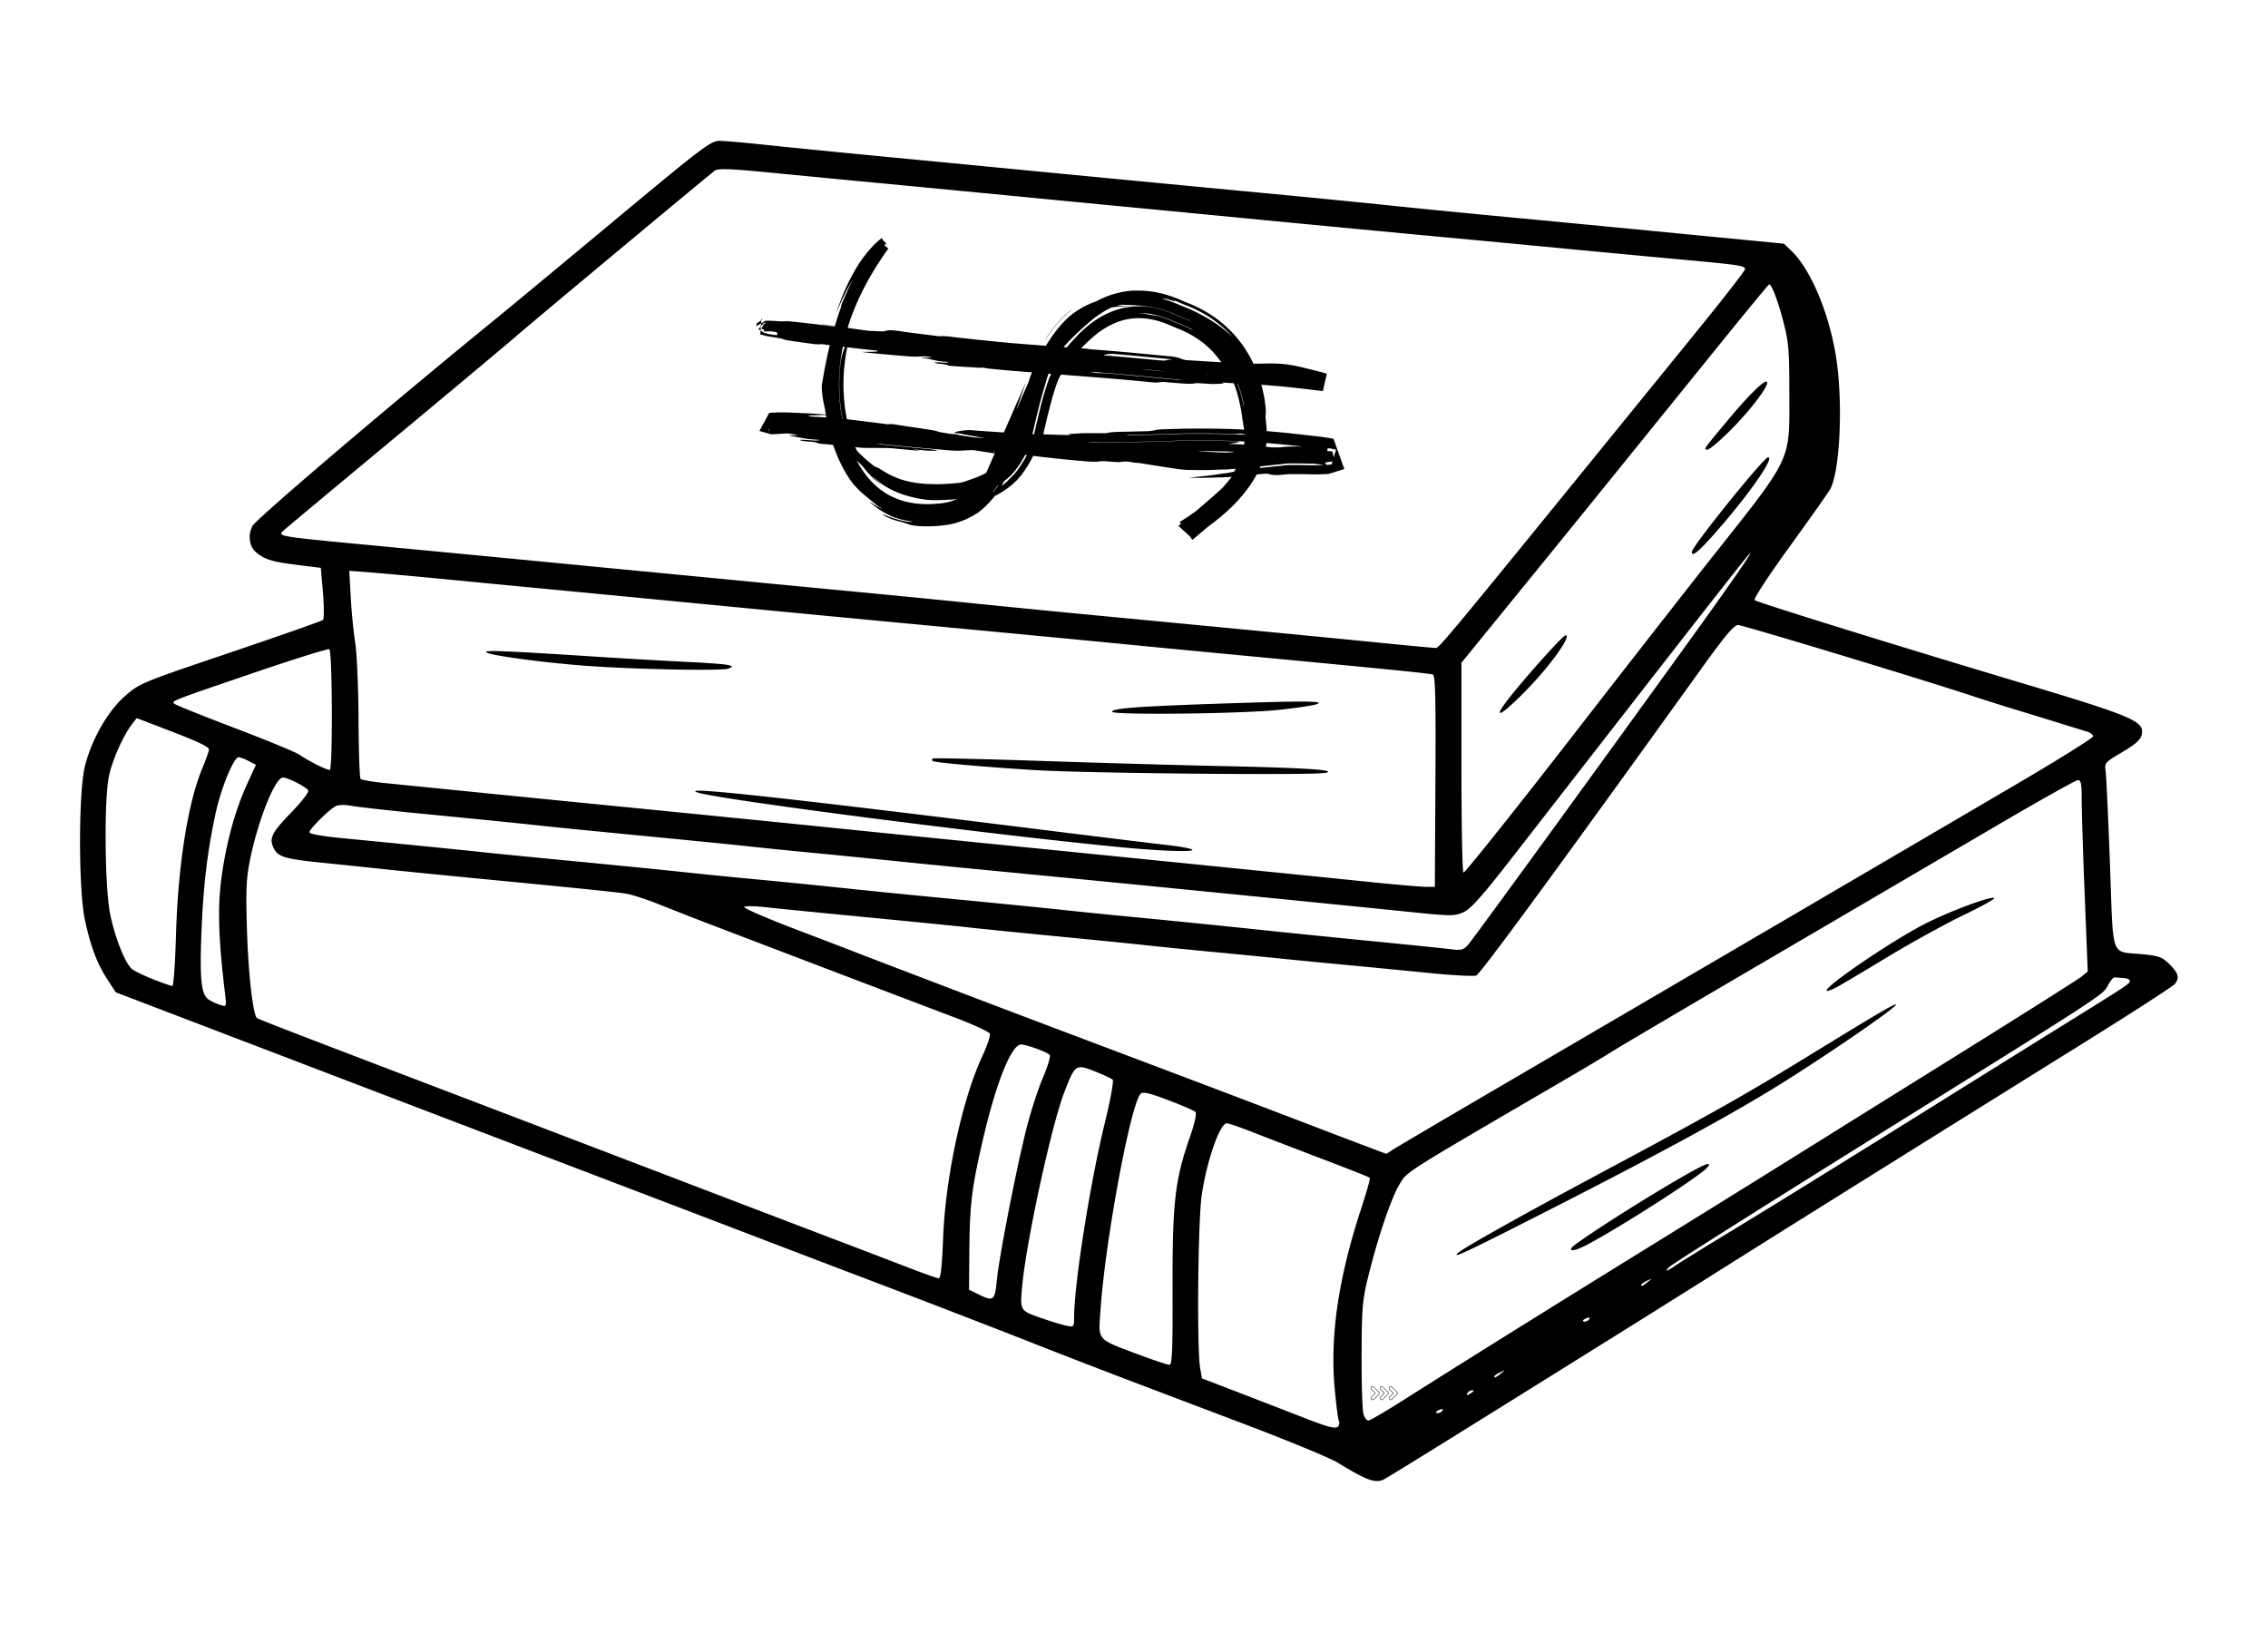 <svg xmlns="http://www.w3.org/2000/svg" width="250" height="180" version="1.0" viewBox="0 0 187.5 135"><defs><clipPath id="a"><path d="M6.32 11.645h174.055v110.968H6.32zm0 0"/></clipPath><clipPath id="b"><path d="M67 19h38v26H67zm0 0"/></clipPath><clipPath id="c"><path d="m112.43 22.828-1.895 23.485-49.242-3.97 1.89-23.484zm0 0"/></clipPath><clipPath id="d"><path d="m112.43 22.828-1.895 23.485-49.242-3.97 1.89-23.484zm0 0"/></clipPath><clipPath id="e"><path d="m112.43 22.828-1.895 23.485-49.242-3.97 1.89-23.484zm0 0"/></clipPath><clipPath id="f"><path d="M62 26h48v7H62zm0 0"/></clipPath><clipPath id="g"><path d="m112.43 22.828-1.895 23.485-49.242-3.97 1.89-23.484zm0 0"/></clipPath><clipPath id="h"><path d="m112.43 22.828-1.895 23.485-49.242-3.97 1.89-23.484zm0 0"/></clipPath><clipPath id="i"><path d="m112.43 22.828-1.895 23.485-49.242-3.97 1.89-23.484zm0 0"/></clipPath><clipPath id="j"><path d="M62 34h50v6H62zm0 0"/></clipPath><clipPath id="k"><path d="m112.43 22.828-1.895 23.485-49.242-3.97 1.89-23.484zm0 0"/></clipPath><clipPath id="l"><path d="m112.43 22.828-1.895 23.485-49.242-3.97 1.89-23.484zm0 0"/></clipPath><clipPath id="m"><path d="m112.43 22.828-1.895 23.485-49.242-3.97 1.89-23.484zm0 0"/></clipPath><clipPath id="n"><path d="M113 114.328h2v1.488h-2zm0 0"/></clipPath><clipPath id="o"><path d="M114 114.328h1v1.488h-1zm0 0"/></clipPath><clipPath id="p"><path d="M114 114.328h1.91v1.488H114zm0 0"/></clipPath></defs><g clip-path="url(#a)"><path d="M114.332 122.34c.27-.106 5.402-3.293 21.035-13.05 1.957-1.224 5.348-3.349 7.535-4.731 4.223-2.664 17.2-10.77 29.305-18.309 4.027-2.508 7.441-4.715 7.586-4.898.41-.528.316-.875-.422-1.622-.61-.609-.863-.707-2.25-.843-2.691-.27-2.394.558-2.687-7.496-.145-3.852-.305-7.309-.36-7.676-.097-.64-.035-.707 1.367-1.531 1.067-.625 1.508-1.016 1.61-1.414.285-1.145-.586-1.516-10.5-4.48-9.957-2.977-21.32-6.509-21.492-6.677-.102-.105 1.175-2.058 2.937-4.484 1.711-2.367 3.207-4.484 3.324-4.711.852-1.68 1.063-7.64.403-11.324-.633-3.524-2.098-6.895-3.637-8.371l-.606-.578-8.671-.84c-4.77-.465-11.172-1.078-14.223-1.364-3.05-.289-7.383-.714-9.625-.949-2.246-.234-6.11-.617-8.582-.851a13548.402 13548.402 0 0 1-28.363-2.72c-6.66-.632-12.489-1.206-15.282-1.503-1.379-.145-2.851-.27-3.265-.273-.692-.008-1.457.574-8.578 6.503-4.305 3.586-8.813 7.325-10.024 8.309-8.57 6.98-19.707 16.461-19.996 17.023-.387.75-.27 1.676.274 2.153.695.605 1.335.808 3.347 1.058l2.031.254.18 2.07c.094 1.137.094 2.145 0 2.235-.098.09-3.543 1.3-7.656 2.691-7.332 2.477-7.5 2.543-8.695 3.586-1.442 1.262-2.774 3.59-3.332 5.82-.536 2.145-.536 10.188-.004 12.669.48 2.246 1.015 3.656 1.87 4.968l.688 1.051 6.906 2.64c15.883 6.071 25.582 9.774 38.512 14.704 2.07.789 5.649 2.156 7.953 3.039 2.301.883 7.059 2.695 10.57 4.031 3.512 1.336 8.551 3.281 11.2 4.324a796.79 796.79 0 0 0 8.265 3.204c1.899.722 6.375 2.418 9.942 3.77 3.57 1.355 7.008 2.773 7.64 3.155 2.422 1.47 3.06 1.711 3.77 1.438zm-6.488-5.117c-.864-.336-3.125-1.211-5.024-1.946l-3.453-1.328-.144-.824c-.285-1.613-.188-12.27.132-14.379.438-2.863 1.5-5.887 2.07-5.887.15 0 1.204.371 2.348.82 1.145.45 3.72 1.438 5.72 2.2 2 .758 3.683 1.426 3.741 1.484.059.059-.234 1.133-.648 2.383-1.93 5.836-2.648 10.672-2.242 15.074.129 1.364.281 2.559.344 2.66.058.098.046.282-.032.407-.168.277-.758.14-2.812-.664zm4.87-.352c-.089-.316-.155-2.516-.148-4.887.016-3.921.067-4.504.567-6.527.816-3.285 1.906-6.477 2.586-7.582.64-1.043.199-.766 13.054-8.266 2.016-1.171 4.04-2.379 4.5-2.68.461-.3 6.16-3.66 12.665-7.468 6.503-3.809 14.914-8.734 18.683-10.945 3.774-2.215 7-4.028 7.168-4.028.25 0 .313.328.309 1.63 0 .898.109 4.456.25 7.913l.25 6.285-.508.414c-.281.227-4.61 2.965-9.617 6.086-5.008 3.118-11.696 7.286-14.86 9.262a4306.907 4306.907 0 0 1-11.933 7.402c-7.618 4.704-15.72 9.762-19.465 12.145-1.555.988-2.942 1.805-3.082 1.813-.145.007-.332-.247-.418-.567zm16.165-17.254c8.363-4.265 14.242-7.469 18.078-9.847 4.07-2.524 9.945-6.563 9.785-6.727-.094-.094-1.527.75-7.457 4.387-5.101 3.129-7.719 4.605-16.742 9.43-6.656 3.558-11.629 6.343-12.027 6.734-.516.508.754-.098 8.363-3.977zm2.3 3.297c2.673-1.39 9.383-5.7 9.95-6.383.555-.672-.352-.261-3.332 1.508-3.43 2.04-7.672 4.797-7.871 5.117-.207.34.347.23 1.254-.242zm20.723-21.336c.348-.187 2.23-1.305 4.188-2.488 1.957-1.184 4.781-2.738 6.277-3.457 1.5-.723 2.621-1.352 2.496-1.399-.37-.144-3.808 1.149-5.804 2.18-2.899 1.496-8.715 5.5-7.993 5.504.114 0 .493-.152.836-.34zm-33.175 35.16c0-.047.144-.14.324-.21.187-.071.27-.036.199.085-.125.2-.523.293-.523.125zm2.617-1.601a.498.498 0 0 1 .379-.207c.148.004.125.086-.067.207-.402.261-.472.261-.312 0zm2.199-1.356c0-.054.21-.203.469-.328.453-.219.457-.215.066.098-.43.344-.535.39-.535.23zm-29.434-1.808c-3.488-1.313-3.304-1.102-3.132-3.637.386-5.73 2.503-17.125 3.328-17.922.183-.18.75-.047 2.289.54 1.12.425 2.129.862 2.234.972.121.125-.066.96-.5 2.203-1.195 3.433-1.41 5.363-1.39 12.445.015 5.14-.032 6.254-.266 6.254-.156 0-1.309-.387-2.563-.855zm-7.824-2.942c-1.98-.676-1.957-.64-1.789-2.605.297-3.543 2.402-13.293 3.473-16.082.91-2.367.957-2.399 2.543-1.774.715.282 1.379.59 1.476.692.102.097-.199 1.726-.664 3.62-1.207 4.923-2.527 13.31-2.527 16.028 0 .774-.031.805-.578.7-.317-.063-1.188-.32-1.934-.579zm44.582.14c0-.046.145-.14.324-.206.188-.074.27-.04.2.082-.125.2-.524.293-.524.125zm-50.027-2.19-.73-.364.03-3.41c.036-3.71.212-5.098 1.141-9.086 1.098-4.7 2.34-7.773 3.145-7.773.422 0 2.062.593 2.355.855.098.09-.16.961-.578 1.934-.418.976-1.043 2.93-1.39 4.343-.872 3.528-2.227 10.512-2.403 12.36-.164 1.7-.273 1.781-1.57 1.14zm54.84-.766c0-.055.215-.203.472-.328.453-.219.453-.215.067.097-.43.344-.54.391-.54.23zm-60.489-1.387c-1.21-.469-4.695-1.8-7.746-2.96a31245.24 31245.24 0 0 1-15.593-5.958c-5.528-2.113-12.215-4.668-14.864-5.676-13.011-4.964-15.656-5.984-15.754-6.082-.324-.324-.703-3.656-.812-7.168-.106-3.277-.067-4.32.223-5.777.656-3.32 2.085-6.926 2.75-6.926.406 0 1.906.762 2.09 1.063.078.125-.57.965-1.45 1.87-1.601 1.65-1.824 2.126-1.379 2.958.36.676.942.844 4.032 1.156 1.636.164 3.87.399 4.964.516 1.094.12 4.91.5 8.477.844 6.973.671 10.184.996 11.512 1.171.46.059 1.64.426 2.617.817.98.386 2.39.941 3.14 1.234 1.41.55 16.918 6.461 21.637 8.246 1.48.563 2.738 1.149 2.8 1.301.06.156-.23 1.012-.644 1.898-1.648 3.551-3.043 10.051-3.222 15.016-.082 2.2-.2 3.309-.352 3.305-.125 0-1.219-.383-2.426-.848zm62.801-.078c.27-.266 7.93-5.105 18.41-11.633 17.344-10.8 17.473-10.887 17.844-11.62.203-.395.461-.712.574-.7.118.012.45.035.735.055.289.015.523.125.523.238 0 .23-.066.273-5.129 3.418a9085.584 9085.584 0 0 0-13.082 8.152c-5.238 3.266-11.547 7.168-14.023 8.672-2.473 1.5-4.828 2.95-5.227 3.223-.828.562-1.078.64-.625.195zm-29.258-11.59c-5.468-2.094-9.082-3.465-19.625-7.441a3434.87 3434.87 0 0 1-17.375-6.61c-.687-.27-3.304-1.273-5.816-2.23-2.508-.957-4.484-1.813-4.395-1.902.09-.09.918-.075 1.84.03.922.102 4.688.477 8.371.829 3.684.355 7.5.734 8.48.848.977.109 4.227.437 7.22.726 2.992.29 6.289.617 7.328.735 1.035.113 3.437.355 5.336.535 1.898.18 4.3.414 5.336.52 1.039.109 3.535.35 5.546.542 2.016.188 5.239.504 7.165.695 1.921.196 3.68.29 3.902.204.34-.125 6.84-8.989 18.621-25.383 1.922-2.676 2.687-3.586 3.016-3.586.394 0 15.046 4.433 19.418 5.879.976.32 2.625.844 3.664 1.156 1.035.316 2.636.805 3.558 1.094.918.285 1.91.59 2.196.676.289.09.523.265.523.398 0 .129-2.918 1.95-6.488 4.043-7.164 4.207-29.93 17.531-42.805 25.059-4.547 2.656-8.453 4.96-8.68 5.117-.226.16-.437.289-.468.289-.032 0-2.672-1-5.868-2.223zM17.277 82.652c-.648-.41-.78-1.648-.617-5.746.156-3.761.496-6.605 1.168-9.683.445-2.063 1.496-4.625 1.895-4.625.125 0 .5.14.832.316l.605.313-.71 1.546c-1.009 2.188-1.747 4.883-2.141 7.801-.332 2.477-.254 5.031.304 9.645.117 1 .11 1.02-.379.87a4.695 4.695 0 0 1-.957-.437zm-4.617-1.695c-.777-.309-1.57-.691-1.758-.855-.55-.47-1.379-2.543-1.785-4.473-.453-2.152-.527-9.402-.113-11.453.258-1.281 1.18-3.367 1.902-4.297l.399-.512 3.004 1.153c2.086.796 2.996 1.242 2.968 1.457-.02.168-.273.875-.562 1.57-1.184 2.836-2 8.02-2.164 13.71-.067 2.34-.203 4.255-.301 4.255-.098 0-.813-.25-1.59-.555zm101.043-3.125c-2.933-.289-6.656-.664-8.27-.832a1286.22 1286.22 0 0 0-12.453-1.258 443.02 443.02 0 0 1-5.335-.543c-1.036-.113-4.805-.488-8.375-.832a1127.6 1127.6 0 0 1-8.372-.828 740.51 740.51 0 0 0-9.628-.96c-1.84-.18-4.196-.419-5.23-.532-1.04-.113-4.806-.488-8.376-.832-3.566-.34-6.91-.672-7.43-.73-1.074-.126-7.757-.79-11.879-1.188-1.714-.164-2.773-.352-2.773-.496 0-.266 1.594-1.848 2.168-2.153.234-.12.758-.136 1.309-.03.507.093 2.875.362 5.261.597 6.04.59 8.438.832 10.625 1.07 1.035.113 4.801.485 8.371.828 3.57.344 7.336.719 8.371.832 1.04.118 3.438.36 5.34.543 1.899.184 4.82.473 6.489.645 3.277.336 6.558.656 13.605 1.336 5.45.523 24.453 2.41 29.469 2.926 3.394.347 3.668.347 4.402.015.61-.273 1.54-1.32 4.117-4.637 15.684-20.171 19.149-24.609 19.528-24.988.46-.46-1.528 2.414-4.875 7.05-8.938 12.384-18.016 24.852-18.395 25.274-.37.418-.57.47-1.379.368-.523-.067-3.347-.356-6.285-.645zm-.61-4.934c-3.75-.386-9.523-.968-33.3-3.355a6118.515 6118.515 0 0 1-12.453-1.262c-2.3-.234-8.988-.902-14.86-1.484a8551.507 8551.507 0 0 1-20.785-2.074c-.957-.102-1.804-.25-1.883-.328-.082-.082-.16-2.293-.171-4.915-.012-2.62-.137-5.472-.274-6.34-.137-.867-.305-2.558-.37-3.761l-.122-2.188 1.754.133c.965.074 3.734.324 6.152.559 2.418.234 6.844.66 9.836.945 2.996.285 7.422.711 9.84.945a8047.17 8047.17 0 0 0 22.082 2.106c4.89.46 11.344 1.074 14.336 1.367 2.996.293 7.895.762 10.887 1.043 10.949 1.035 14.449 1.383 14.699 1.477.2.07.246 2.082.207 8.82l-.047 8.73h-.715c-.394 0-2.558-.187-4.812-.418zm-14.706-2.73c-.309-.094-1.157-.23-1.883-.309-.73-.078-4.668-.558-8.754-1.066-23.336-2.91-31.871-3.836-30.04-3.266 1.927.602 24.75 3.543 35.15 4.532 3.636.343 6.492.402 5.527.109zm11.234-6.281c.926-.242-1.785-.414-8.789-.559-3.227-.066-9.86-.258-14.746-.422-4.883-.164-8.926-.254-8.98-.199a.138.138 0 0 0-.004.2c.128.132 4.136.488 8.449.757 4.402.27 23.21.445 24.07.223zm-4.004-5.192c1.48-.156 2.942-.37 3.246-.484.75-.277-1.047-.281-8.453-.027-6.472.222-8.476.379-8.476.656 0 .285 10.64.172 13.683-.145zM60.223 55.27c.398-.18.39-.196-.106-.305-.285-.063-1.699-.168-3.137-.235a569.588 569.588 0 0 1-7.535-.433c-7.988-.512-9.554-.57-9.21-.352.39.25 4.476.801 7.953 1.078 3.874.305 11.554.461 12.035.247zm60.597 8.14v-8.62l4.563-5.606c2.512-3.082 6.258-7.696 8.32-10.25l8.117-10.036c2.395-2.964 4.395-5.39 4.442-5.39.203 0 .703 1.305 1.164 3.05.441 1.676.5 2.34.5 5.883 0 5.895.41 5.047-6.918 14.297a3126.304 3126.304 0 0 0-11.176 14.328c-4.77 6.145-8.75 11.125-8.844 11.07-.093-.058-.168-3.984-.168-8.726zm5.508-6.5c1.93-2 3.625-4.398 3.106-4.398-.215 0-3.41 3.566-4.762 5.308-1.414 1.828-.508 1.332 1.656-.91zm15.29-12.648c2.784-3.121 5.144-6.461 4.558-6.461-.356 0-6.309 7.383-6.309 7.828 0 .422.508.027 1.75-1.367zm1.448-8.7c1.696-1.695 3.246-3.761 3.008-4-.187-.19-1.508 1.106-3.246 3.192-2.039 2.441-2.023 2.414-1.664 2.414.164 0 1.02-.723 1.902-1.605zM26.148 63.203c-.484-.246-1.117-.613-1.402-.816-.289-.203-2.691-1.192-5.34-2.2-2.648-1.007-4.898-1.914-5.004-2.015-.238-.227-.238-.227 6.86-2.645 3.21-1.093 5.894-1.925 5.968-1.855.25.254.282 9.976.032 9.976-.125 0-.63-.199-1.114-.445zm88.055-10.055c-2.289-.23-7.695-.753-12.012-1.168-4.316-.414-10.296-.984-13.293-1.27-2.992-.288-7.23-.706-9.418-.933-2.187-.222-6.003-.597-8.476-.832-2.477-.234-6.95-.664-9.942-.953-2.996-.289-7.421-.715-9.84-.945a8391.368 8391.368 0 0 0-18.628-1.789c-10.086-.957-9.68-.89-9.094-1.45.168-.156 4.258-3.57 9.094-7.585 4.836-4.02 9.402-7.84 10.152-8.493 1.168-1.023 15.418-12.898 16.34-13.617.258-.203 1.223-.172 4.605.157 2.352.23 6.727.652 9.72.933 2.991.285 7.421.711 9.839.945 2.414.235 6.371.614 8.79.848 2.417.23 6.374.61 8.792.844 5.938.578 14.316 1.375 19.777 1.883 2.477.23 6.434.605 8.793.832 2.36.226 6.457.61 9.106.855 5.39.492 5.754.547 5.754.852 0 .12-1.782 2.414-3.961 5.093-21.961 27.028-21.285 26.207-21.664 26.207-.149 0-2.145-.187-4.434-.414zm0 0"/></g><g clip-path="url(#b)"><g clip-path="url(#c)"><g clip-path="url(#d)"><g clip-path="url(#e)"><path d="m70.21 28.066-.093.391-.015.027-.047.172-.075.39-.066.388-.055.39-.046.395-.04.394-.023.39-.016.395-.004.395.004.395.02.394.027.395.035.394.047.39.059.387.07.391.078.387.082.367.114.398.12.383.126.367.133.356.148.36.164.359.172.343.18.325.195.324.215.316.222.293.23.274.255.273.261.246.266.223-.254-.18-.25-.195-.242-.215-.23-.223-.22-.234-.214-.25-.207-.27-.195-.273-.18-.273-.176-.29-.172-.304-.164-.317-.148-.304-.14-.309-.13-.379-.12-.394-.11-.391-.086-.398-.078-.399-.07-.398-.055-.399-.047-.402-.04-.402-.023-.403-.015-.406-.004-.402.008-.403.015-.402.028-.406.035-.38.043-.284.05-.27.067-.258.074-.246.086-.234.098-.215.101-.203.106-.184.113-.168zm17.247-1.375-.289.344-.281.367-.246.344-.23.352.003-.032.211-.336.246-.347.281-.363.29-.348.296-.324.305-.301.352-.297.253-.16-.363.277-.332.301-.3.312zm13.23 1.555-.296-.281-.309-.27-.316-.254-.332-.242-.34-.238-.34-.219-.352-.207-.359-.2-.356-.183.31.11.316.133.324.156.32.183.34.22.34.241.328.254.312.258.313.281.297.29.285.296.27.313.261.324.242.32.223.285.21.297.196.297-.207-.363-.222-.352-.239-.343-.242-.32-.223-.286-.218-.273-.215-.262-.207-.254-.203-.238-.188-.23-.172-.212-.133-.175.329.265.324.285.312.297.297.309.285.32.27.332.258.348.246.355.222.364.211.375.2.386.175.395.164.394.145.407.133.414.113.41.102.414.086.422.07.433.058.414.043.422.036.43.023.437-.02.47-.035.429-.058.422-.082.441-.106.422-.133.422-.164.41-.195.399-.23.382-.18.082-.324.637-.297.3-.305.29-.324.3-.293.266-.324.285-.305.27-.312.273-.332.286-.223.195.277-.203.305-.23.289-.22.273-.206.305-.239.281-.218.29-.227.285-.234.296-.262.309-.32-.066.168-.106.199-.148.222-.133.196-.164.21-.192.22-.18.195-.206.203-.254.23-.297.262-.32.277-.325.278-.308.261-.32.278-.329.277-.304.258-.317.27-.332.273-1.047-1.477.348-.218.336-.22.64-.444.329-.243.316-.242.3-.242.141-.125-.261.184.289-.243.305-.265.289-.266.273-.266.266-.273.257-.289.243-.29.226-.292.219-.313.2-.312-.157.203-.113.082.16-.289.14-.285.133-.3.11-.298.113-.308.105-.332.082-.328.059-.333.035-.335.012-.34-.027-.266-.055-.242-.059-.336-.062-.398-.059-.41-.058-.383-.075-.383-.082-.371-.09-.36-.101-.363-.117-.363-.13-.348-.132-.336-.152-.262-.157-.218-.156-.235-.152-.246-.184-.297-.199-.293-.215-.28-.222-.27-.235-.258-.25-.246-.262-.235-.27-.222-.28-.204-.293-.199-.305-.183-.313-.172-.32-.156-.328-.149-.344-.137-.46-.195-.333-.14-.324-.122-.336-.105-.336-.09-.328-.066-.336-.051-.328-.031-.328-.008-.328.012-.324.03-.32.055-.317.075-.313.097-.312.117-.305.137-.3.156-.301.176-.29.188-.285.207-.285.23-.281.25-.29.27-.273.262-.273.273-.27.281-.246.278-.238.28-.234.294-.203.281-.192.29-.164.288-.203.375-.098.207-.129.332-.113.328-.12.387-.118.398-.098.356-.101.383-.106.414-.11.433-.085.364-.09.379-.094.398-.086.395-.078.3-.09.293-.175.438-.153.254-.156.222-.164.192-.215.426-.242.406-.234.363-.305.422-.344.395-.367.347-.39.313-.419.285-.406.242-.426.215-.445.195-.418.16-.434.145-.445.129-.586.11-.453.05-.441.039-.434.031-.426.024-.414.007-.265-.003.359-.032.348-.035.355-.047.356-.05.363-.06.37-.066.376-.07.477-.129.359-.133.344-.14.332-.153.343-.171.344-.188.32-.2.305-.214.317-.242.296-.262.266-.273.332-.34.297-.367.242-.364.238-.375.215-.39.196-.41.175-.422.16-.508.098-.438.094-.421.094-.403.09-.386.09-.372.21-.851.106-.395.101-.367.114-.394.129-.414.12-.36.137-.36.153-.323.168-.32.125-.286.156-.3.156-.278.172-.277.191-.286.196-.273.238-.281.254-.29.277-.3.223-.227.117-.132.3-.282.317-.285.313-.25.32-.234.328-.219.344-.203.348-.18.355-.16.367-.14.371-.114.38-.094.382-.066.387-.04.387-.015.39.008.387.035.39.055.38.078.382.102.383.12.363.134.371.156.407.176.379.148.367.164.351.172.348.191.344.207.332.22.316.23.309.25.297.265.28.278.27.293.254.3.243.317.226.332.207.336.195.347.184.36.172.367.148.363.141.38.125.386.113.394.102.383.086.395.082.406.066.41.055.39.047.403.039.41.031.422.004.387-.027.39-.051.391-.078.379-.082.336.082-.254.082-.383.058-.386.032-.391.004-.387-.028-.422-.039-.41-.043-.406-.055-.395-.066-.406-.074-.406-.09-.399-.094-.386-.113-.387-.125-.395-.137-.378-.148-.368-.164-.367-.18-.363-.195-.352-.203-.336-.227-.336-.238-.32-.254-.305-.266-.293-.281-.28-.293-.27-.309-.254-.316-.238-.328-.223-.34-.207-.352-.195-.351-.176-.363-.164-.375-.153-.41-.172-.372-.16-.367-.136-.379-.125-.383-.106-.378-.082-.008-.035.215-.008.234.008.25.027.266.043.273.063-.238-.086-.399-.117-.39-.094-.399-.074-.406-.047-.402-.028h-.407l-.402.028-.398.05-.34.04-.34.058-.348.086-.328.137-.32.168-.3.176-.298.195-.293.207-.273.215-.27.23-.297.254-.316.281-.305.286-.289.277-.289.289-.293.305-.27.3-.218.286-.211.3-.188.293-.171.297-.164.317-.141.304-.133.297-.113.293-.113.348-.079.305-.113.378-.133.442-.097.351-.106.387-.105.41-.11.442-.093.382-.09.38-.094.398-.094.414-.094.43-.128.496-.16.422-.184.41-.203.39-.223.38-.23.35-.274.372-.308.344-.329.308-.351.281-.383.258-.371.215-.395.2-.414.179-.39.148-.41.137-.426.121-.496.086-.442.051-.43.04-.417.026-.41.02-.399.008h-.441l-.434-.02-.36-.05-.35-.06-.337-.07-.332-.078-.367-.101-.352-.113-.336-.125-.32-.141-.305-.148-.328-.184-.304-.195-.285-.215-.266-.227-.254-.242-.332-.281-.27-.254-.218-.254-.235-.246-.27-.25-.171-.13-.238-.218-.309-.363-.254-.34-.238-.344-.223-.351-.152-.207-.156-.192-.18-.277-.188-.355-.183-.418-.149-.41-.125-.407-.109-.414-.09-.418-.07-.422-.051-.43-.023-.492.07-.43.074-.417.074-.414.078-.41.082-.399.086-.418.094-.418.098-.414.097-.402.102-.395.113-.414.118-.414.12-.402.126-.395.129-.394.144-.41.148-.399.153-.387.16-.383.176-.398.183-.383.141-.289-.184.313-.18.324-.179.332-.164.332-.16.324-.153.332-.152.344-.148.352-.055.117.14-.414.15-.407.147-.394.157-.387.176-.398.18-.399.187-.379.195-.37.219-.391.222-.371.23-.356.259-.36.27-.347.277-.328.304-.324.325-.309.332-.281.515.922-.238.336-.234.34-.227.34-.219.34-.21.343-.216.355-.207.36-.199.355-.187.356-.184.36-.18.37-.171.375-.165.371-.156.375-.144.371-.145.387-.129.387-.125.39-.113.387-.102.387-.097.398-.086.399-.074.398-.067.399-.055.398-.043.406-.035.403-.023.402-.012.406-.004.403.008.406.02.402.03.406.04.403.05.398.063.399.074.398.082.399.094.39.117.403.125.39.133.375.137.36.16.378.172.368.18.351.187.332.215.34.227.328.234.305.246.289.273.281.286.262.296.234.313.219.324.2.34.171.352.152.355.13.367.105.387.082.367.062.383.04.398.023.395.004.379-.016.394-.031.399-.043.37-.066.364-.106.352-.129.336-.16.328-.188.316-.214.293-.23.285-.259.27-.28.25-.29.238-.312.168-.27.504-1.148.164-.383.672-1.531.164-.38.672-1.53.164-.383.336-.766.168-.379.164-.383.168-.383.07-.132-.117.332-.113.332-.117.332-.114.328-.113.332-.117.332-.07.219.335-.766.165-.383.168-.379.335-.765.165-.383.671-1.531.211-.414.215-.383.219-.371.223-.352.226-.336.25-.344.274-.351.285-.328.289-.309.293-.285.344-.277.355-.25.367-.227.383-.203.394-.18.395-.148.402-.13.414-.1.422-.087.438-.058.422-.04h.28l.415-.007.418.012.43.03.437.044.43.062.39.067.399.078.402.094.41.101.418.117.422.13.43.152.398.168.383.175.371.184.371.195.375.211.36.223.344.226.351.25.336.262.324.274.309.285.305.308.289.317.27.324.257.348.238.355.223.367.203.38.184.386.164.398.144.403.13.41.105.418.09.422.074.414.054.426.04.433-.024.477-.05.43-.063.417-.07.414-.079.414-.097.422-.106.414-.117.403-.129.406-.148.406-.16.395-.169.386-.191.387-.207.38-.219.362-.234.356-.25.348-.27.335-.277.325-.297.308-.308.297-.325.281-.332.266-.344.25-.355.234-.367.223-.371.2-.285.124-.227.059-.215.055-.215.039-.203.03.242-.112.383-.168.375-.184.36-.195.363-.215.348-.23.34-.243.328-.258.316-.273.305-.285.289-.301.277-.312.262-.329.25-.34.23-.343.215-.36.207-.367.188-.379.171-.375.157-.39.144-.395.133-.402.117-.395.106-.406.093-.414.051-.363.035-.344.024-.344.023-.351.012-.356-.004-.344-.055-.351-.07-.34-.078-.332-.086-.328-.102-.332-.113-.32-.12-.317-.138-.305-.144-.304-.16-.297-.168-.285-.184-.278-.195-.312-.219-.328-.234-.32-.25-.301-.262-.293-.277-.285-.29-.27-.3-.254-.313-.246-.328-.234-.324-.22-.336-.206-.352-.203-.355-.188-.352-.176-.367-.168-.375-.16-.375-.136-.41-.125-.402-.114-.39-.101-.388-.09-.379-.078-.375-.063-.398-.058-.414-.043-.406-.032-.39-.011-.349-.016-.328-.012-.34.004-.355.02-.348.035-.347.055-.38.11-.363.124-.05.031.324-.09.328-.074.332-.058.344-.04.347-.027.352-.011.324.003.328.016-.027.016-.375.011-.375.028-.398.05-.387.067-.371.09-.364.11-.351.124-.352.152-.34.172-.328.196-.316.215-.309.238-.254.238-.261.274-.262.293-.254.32-.246.328-.21.309-.157.289-.149.296-.148.31-.145.32-.14.331-.098.297-.117.332-.113.328-.117.332-.227.665-.117.328-.125.34-.164.382-.672 1.532-.164.382-.168.383-.063.16-.168.383-.164.383-.336.766-.168.379-.168.382-.164.383-.504 1.149-.164.382-.347.528-.266.355-.23.301.3-.348.286-.37.324-.536.336-.766.164-.382.672-1.532.164-.382.168-.38.336-.765.175-.398.192-.391.129-.18-.09.274-.129.351-.133.356-.16.375-.168.383-.164.382-.168.383.133-.246.164-.309.121-.218-.164.383-.504 1.148-.164.383-.168.383-.168.379-.168.382-.137.356-.254.539-.23.36-.242.343-.254.324-.29.328-.308.317-.324.289-.367.285-.446.266-.46.234-.48.191-.497.157-.574.12-.469.06-.465.042-.457.02-.465.004-.488-.02-.445-.039-.317-.066-.265-.094-.336-.11-.477-.124-.465-.153-.496-.218-.281-.176.2.054.41.157.437.148.46.137.532.11.383.03.09-.027-.45-.074-.472-.102-.457-.133-.399-.156-.355-.18-.352-.199-.336-.218-.32-.235-.309-.254-.046-.07.34.219.355.199.355.172-.336-.219-.324-.242-.926-.762-.3-.27-.278-.28-.265-.29-.262-.347-.254-.39-.227-.38-.207-.39-.199-.407-.183-.422-.16-.402-.149-.402-.14-.418-.133-.43-.121-.46-.094-.434-.086-.43-.07-.434-.06-.43-.05-.437-.039-.437-.023-.442-.016-.437.016.047.039.378.043.38.058.374.063.375.07.371.082.368.07.129h.036l-.067-.426-.058-.426-.043-.43-.036-.433-.02-.434-.01-.43v-.433l.015-.434.023-.43.035-.433.047-.43.059-.43.066-.421.082-.426.09-.426.102-.422.11-.414.116-.41.13-.41.14-.41.148-.41.047-.211.008-.141.16-.395.172-.394.18-.395.191-.394.188-.375.199-.375.203-.375.215-.375.222-.371.223-.363.227-.356.222-.328.227-.29.223-.245.246-.344.816.688-.285.25-.277.273-.258.281-.246.297-.243.32-.222.325-.211.328-.125.175.058-.187.07-.191.075-.196.02-.082-.215.328-.207.352-.204.363-.18.348-.179.363-.172.38-.16.378-.148.371-.114.352-.129.379.02-.004v.043l-.137.394-.12.379-.122.39-.113.4-.113.405-.106.395-.098.39-.093.399-.094.41-.09.418-.082.395-.078.398-.078.406-.074.41-.07.418-.016.317.039.402.054.395.075.386.093.387.11.379.129.32.004-.03-.125-.376-.102-.375-.09-.383-.07-.39-.055-.395-.035-.398.035-.313.074-.418.075-.41.082-.363-.059.332-.074.41-.07.418-.047.309.035.398.054.395.067.386.086.383.105.379.121.371.137.367.066.2.165.363.183.355.192.34.207.328.218.328.239.32.246.282.254.262.25.242.257.234.27.23.277.231.246.18.094.011.18.09.254.157.261.16.32.18.384.187.347.148.332.118.352.101.375.086.375.07.355.047.375.04.387.023.406.011.399.004.37-.011.38-.02.394-.027.403-.035.41-.051.246-.074.336-.118.336-.12.336-.126.347-.144.328-.16.305-.168.297-.196.273-.207.246-.222.231-.246.2-.258.21-.313.184-.308.172-.32.156-.337.14-.347.086-.305.098-.437.098-.426.093-.406.09-.391.09-.375.113-.453.11-.434.11-.402.105-.38.129-.44.136-.438.137-.39.184-.465.234-.461.148-.286.239-.414.257-.39.266-.363.29-.364.28-.332.293-.324.313-.324.305-.309.308-.293.32-.297.356-.312.363-.29.367-.265.372-.25.363-.23.41-.215.426-.192.441-.168.45-.136.46-.114.47-.078.48-.05.425.003.47.008.464.04.465.066.449.093.441.114.446.14.418.153.418.172.34.152.425.164.41.184.399.195.398.215.39.234.38.25.367.266.355.289.344.305.328.32.313.336.293.351.281.364.262.378.242.387.223.395.207.406.191.418.172.41.156.418.121.383.094.379.066.344.047.332.024.316.004.293.03.352.071.425.055.422.043.434.039.437.027.473-.011.469-.043.465-.075.46-.105.454-.137.445-.16.43-.187.418-.215.41-.227.383-.246.378-.27.368-.265.34-.29.335-.304.336-.3.305-.313.297-.324.297-.336.289-.325.265-.335.262-.352.262-.352.254-.343.234-.352.235-.363.234-1.082-.988.332-.278.316-.27.309-.257.316-.27.324-.273.618-.531.32-.278.3-.261.317-.282.305-.27.3-.276.294-.27.289-.285.238-.258.183-.297.2-.293.172-.316.148-.324.129-.348.102-.352.082-.367.062-.379.043-.37.027-.391-.004-.368-.023-.402-.035-.398-.047-.387-.055-.39-.074-.391-.082-.383-.098-.375-.109-.38-.125-.37-.137-.36-.152-.355-.164-.352-.184-.34-.191-.331-.211-.325-.219-.316-.238-.305-.25-.293-.258-.281-.273-.273-.285-.266-.293-.25-.301-.238-.274-.2-.218-.168-.215-.16-.196-.16-.191-.156-.18-.156-.172-.157-.16-.152-.148-.152.164.047.355.187.317.149.304.16.31.168.308.18.297.19.289.196.285.207.281.219zm-8.242-3.492.336.004.332.015.336.028.344.008.36-.004.425.043.43.058.379.067.39.074.395.09.402.101.41.114.399.12.34.133.277.165.355.144.325.121.316.125.317.133.32.148-.258-.152-.367-.191-.367-.18-.38-.172-.39-.164-.418-.148-.418-.125-.41-.118-.402-.101-.399-.09-.39-.078-.387-.067-.426-.058-.43-.043-.418-.027-.414-.012-.402.008-.394.02zm-21.457-1.59.192-.297.199-.285.203-.273.203-.262.219-.266.23-.254.243-.273.265-.293.285-.281.29-.258-.364-.602.45.446-.044-.036-.02-.05-.23-.235.125.22-.304.257-.297.289-.278.3-.261.31-.254.327-.242.34-.23.375-.188.352-.14.312zm33.024 8.5-.14-.422-.157-.41-.168-.402-.195-.407-.207-.398-.22-.383-.241-.375-.258-.367-.278-.352-.289-.34-.308-.324-.32-.312-.34-.293-.352-.277-.36-.258-.37-.242-.387-.227-.387-.203-.394-.192-.407-.171-.418-.164-.347-.157-.375-.148.047.07-.348-.101-.367-.098-.227-.016-.152-.008.422.122.41.14.402.16.406.176.368.145.402.168.39.183.38.196.382.218.368.235.359.246.344.265.336.286.32.3.309.313.289.328.273.344.258.355.242.367.223.375.207.383.191.403.16.277.14.215.138.234.125.258.117.277zm-1.164 2.07-.032-.32-.082-.379-.093-.367-.11-.375-.117-.371-.133-.36-.14-.343-.157-.348-.171-.34-.184-.328-.195-.312-.211-.313-.223-.297-.238-.285-.25-.273-.262-.258-.273-.25-.29-.235-.296-.218-.305-.207-.324-.196-.328-.183-.332-.164-.344-.153-.356-.144-.441-.184-.348-.148-.343-.13-.356-.112-.355-.094-.348-.074-.363-.055-.352-.035-.344-.008.305.031.305.051.304.066.278.04.316.05.371.094.356.121.343.137.352.152.445.18.352.144.336.16.328.169.328.187.317.2.3.21.29.223.284.238.27.254.254.262.246.277.23.29.22.3.202.312.188.317.18.332.164.344.152.343.137.348.125.363.117.375.101.367.09.372.078.382zm0 0"/></g></g></g></g><g clip-path="url(#f)"><g clip-path="url(#g)"><g clip-path="url(#h)"><g clip-path="url(#i)"><path d="m69.195 27.156.285.043.192.035.394.047.399.047.41.047.414.047.426.05.414.044.39.039.399.039.41.035.414.039.426.039.402.031.399.035.402.032.414.03.418.036.426.031-.129.02-.371.02-.363.015-.364.02-.355.015-.352.016-.343.02-.368.011-.421-.031-.415-.04-.406-.038-.398-.04-.39-.038-.43-.047-.422-.047-.415-.051-.378-.043-.274-.059-.25-.082-.226-.109-.2-.129zm20.907 2.219-.399-.047-.406-.05.02-.024.804.101.418.051.387.07-.324-.035-.418-.05zm13.87 1.832-.406-.027-.425-.032-.399-.023-.41-.027-.394-.032.347-.046.367-.016.387.02.422.027.41.027.406.031.422.032.375.007.375-.015-.144-.028-.418-.03-.367-.036-.36-.062-.297-.082-.277-.102-.215-.11.418.028.395.027.43.032.398.03.43.036.382.035.41.04.414.042.418.043.805.086.41.05.828.102.465.047-.324.59-.352-.094-.418-.109-.37-.094-.43-.105-.453-.11-.418-.09-.387-.066h-.121l.316.094.336.113.363.125.383.14.39.122-.05.082-.246.047-.285.015-.305-.023-.293-.043-.375-.07-.347-.055-.317-.035-.375-.02-.39-.011-.415.003-.41.008-.422.004-.406.004h-.426l.11.031-.446-.007-.406-.024-.41-.027-.414-.024-.41-.027.125.055-.235.043-.375.015-.382.008-.41-.027-.415-.024-.41-.027-.277.043-.395.02-.437-.024-.375-.027-.434-.032-.406-.035-.48-.043-.336.04-.329.015-.382-.035-.407-.04-.421-.038-.407-.04-.398-.038-.426-.036-.398-.039-.414-.035-.41-.035-.383-.031-.414-.031-.82-.063-.415-.035-.82-.063-.414-.03-.41-.036-.41-.031-.415-.032-.41-.03-.414-.032-.41-.035-.41-.031-.414-.032-.41-.03-.41-.036-.415-.031-.41-.032-.39-.035-.399-.039-.406-.035-.414-.043-.395-.039-.289-.062-.261-.102-.22-.137-.394-.066-.39-.043-.395-.043-.398-.047-.407-.043-.41-.05-.414-.048-.422-.05-.425-.051-.434-.055-.441-.055-.172-.039h.379l.37-.003.368-.008.363-.008.711-.016.352-.008.347-.011.344-.012.352.004.789.086.437.047.43.043.422.043.418.043.406.039.402.039.395.035.387.031.414.035.41.032.37-.008.349-.02.347-.023.352-.024.394.016.332.008.32.012.415.03.41.032.41.035.414.031.41.032.414.03.41.032.41.035.415.032.82.062.387.035.425.035.403.036.406.035.43.039.39.039.414.035.43.043.39.035.407.04.422.042.46.043.427.035.406.032.379.027.41.027.414.024.41.027.414.023.41.028.055-.02-.414-.023-.41-.028-.414-.023-.41-.027-.414-.024-.368-.023-.421-.035-.41-.036-.47-.043-.421-.039-.407-.039-.394-.039-.426-.039-.414-.039-.394-.039-.426-.039-.41-.035-.399-.035-.426-.035-.39-.036-.406-.03-.415-.032.008-.063.246-.062.27-.043-.012-.027-.414-.036-.41-.03-.414-.032-.41-.031-.367-.059-.352-.07h-.36l-.359.02-.363.015-.36.02-.402-.024-.41-.035-.414-.031-.406-.028-.364.016-.359.02-.36.015-.363.016-.359.02-.379-.009-.39-.035-.395-.035-.402-.039-.41-.039-.418-.043-.426-.043-.43-.043-.433-.047-.387-.043-.395-.043-.398-.047-.406-.046-.41-.047-.415-.047-.422-.051-.43-.05-.429-.055-.441-.055-.434-.055-.351-.09-.336-.097-.32-.094-.313-.094-.34-.101-.344-.102-.34-.102-.332-.093-.363-.063-.336-.101-.351-.008-.313.02-.406-.055-.418-.063-.258.028-.332.003-.406-.043-.434-.058-.797-.11-.418-.054-.41-.051-.402-.05-.399-.048-.422-.047-.414-.046-.406-.047-.394-.04-.426-.038-.39-.036-.427-.03-.406-.024-.172.008.364.062.336.067.359.074.34.074.015.027-.394-.035-.418-.031-.399-.024-.39-.011-.36.011.11-.722.25.062.387.067.406.066.426.067.41.066.386.055.399.058.414.059.426.058.41.059.39.05.399.052.41.054.418.051.43.055.402.047.395.046.398.047.41.047.418.051.422.047.418.047.395.039.398.035.41.039.418.04.426.034.402.035.399.032.406.035.41.031.422.031.426.035.406.028.398.027.403.031.41.028.418.027.422.027.426.028.394.023.402.028.407.023.41.023.418.024.418.027.426.024.43.03.413.036.41.035.829.078.41.04.828.085.43.047.441.051.394.047.141.035-.32.012-.348.008-.387.007-.085.024.457.05.406.047.37.047.837.102.82.101.813.102.402.05.414.052.418.054 1.23.153.805.101.36.059.433.062.414.055.403.055.39.054.39.051.442.063.422.054.398.055.38.05.43.055.425.055.394.05.391.052.441.054.38.043.343.043.399.051.464.055.364.039.394.043.43.047.45.047.37.039.395.039.41.043.43.043.445.043.773.078.403.039.414.039.425.039.438.043.46.05.43.051.38.047.37.082.208.114.152.117-.215-.02-.45-.07-.37-.05-.418-.052-.461-.05-.438-.04-.43-.042-.417-.04-.403-.039-.394-.039-.379-.039-.438-.043-.433-.043-.418-.043-.34.016-.324.016-.332.015-.387.008-.363.012-.34.015-.316.016-.36.008-.383.004-.332.012-.328-.04-.39-.046-.454-.055-.378-.047-.399-.05-.433-.06-.422-.054-.383-.05-.402-.055-.422-.055-.442-.063-.386-.05-.391-.055-.406-.055-.418-.055-.399-.082-.363-.093-.34-.09-.371-.07-.406-.051.316.082.688.18.351.09.36.097-.438-.063-.805-.101-.406-.05-.82-.102-.414-.051-.418-.055-.406-.047-.403-.05-.355-.004-.348.007-.351.004-.704.016-.355.008-.328.008-.363-.028-.43-.05-.434-.047-.406-.043-.277-.024-.41-.039-.813-.078-.41-.035-.406-.035-.41-.036-.387-.011.02.023.402.027.406.032.41.035.813.078.41.04.406.038.43.05.254.102h-.364l-.386-.011-.407-.043-.27-.016.337.082-.149.004-.812-.078-.406-.035-.41-.035-.356.015-.344.024-.371.027-.371.024-.383.007-.41-.027-.41-.023-.403-.024-.398-.027-.43-.028-.394-.027-.258-.09-.348-.062-.433-.035-.239-.09.372-.016.406.027.418-.007-.106-.055-.418-.027-.37-.051-.337-.074-.332-.075-.27-.07.348-.02.196-.03-.34-.071-.363-.047-.375.02-.371.015-.395-.011-.406-.036-.403-.03-.402-.036-.43-.035-.422-.04-.414-.038-.406-.04-.394-.035-.43-.046-.356-.047.375-.004.38-.004.347-.012.258-.039-.121-.055-.395-.039-.851-.093-.418-.047-.414-.051-.407-.047-.789-.094-.433-.054-.422-.051-.414-.055-.242.02-.309-.012-.395-.055-.418-.054-.43-.063-.413-.058-.403-.059-.375-.063-.332-.109-.414-.078-.414-.066-.398-.067-.531-.14.093-1.278.098.035-.496.344-.024.219.754-.45.434.005.434.02.41.026h.382l.086-.015.309.023.418.04.402.042.414.047.418.047.414.05.403.048.41.05.414.055.426.055.386.05.415.06.265.003-.433-.062-.403-.055-.398-.055-.422-.054-.414-.051-.137-.04.414.055.418.051.414.055.39.055.423.058.304.059.395.054.418.059.422.063.383.042.37.016.766.031.176-.05.238-.043h.387l.488.054.407.063.375.05.394.055.41.051.422.055.442.054.433.055.422.05.375-.01.395.026.414.051.402.047.402.043.395.043.387.043.406.047.43.043.425.043.418.043.41.043.403.035.394.039.391.035.379.031.41.032.41.035.414.031.41.031.414.032.41.03.41.036.415.031.41.032.406.027.395.015.414.032.82.062.395.055.41.031.414.031.41.032.406.035.403.031.433.04.39.034.419.035.422.04.398.039.418.039.422.039.395.039.414.039.421.039.454.043.351.047.305.078.277.105.281.075.41.027.415.023.41.028.414.023.41.027.414.024.41.027.414.024.41.027.415.023.41.028.375.015.398.004.39-.004.427-.003.394-.008.434-.008.468.008.438.023.398.035.41.059.434.078.461.102.465.113.418.105.363.09.453.117.414.121-.328 1.43-.5-.055-.394-.046-.426-.051-.399-.051-.402-.043-.398-.043-.82-.086-.387-.035-.399-.031-.414-.035-.402-.032-.422-.03-.395-.028-.421-.028-.32-.03-.266-.06-.25-.085-.235-.11-.207-.133.32-.003.364-.024.347-.023.368-.02.363-.023zm-11.07-.95.36.098.351.09.375.016.407.059.394.05.379.051.441.063.344.09.348.054.336-.008.32-.008-.289-.042-.39-.055-.415-.055-.433-.058-.414-.055-.387-.055-.399-.055-.41-.054-.425-.059-.438-.058zm-29.379-3.546-.363-.043-.457.55.477.302.343.09.399.066.34.039-.016-.094.031-.09-.113-.074-.406-.066-.39-.067-.419-.137.203-.41.344-.062zm33.442 2.996-.457-.039-.43-.04-.418-.038-.402-.04-.406-.038-.426-.04-.403-.038-.406-.04-.426-.035-.402-.039-.418-.035-.414-.035-.223.012-.261.035-.262.05.168.04.406.031.399.035.433.04.39.03.415.04.422.039.398.035.418.039.422.043.395.035.41.039.394.02.27-.063.304-.035zm.77 1.715-.337-.055-.414-.031-.421-.04-.47-.042-.421-.04-.406-.038-.391-.04-.43-.038-.414-.04-.39-.035-.426-.039-.41-.035-.399-.035-.422-.039-.386-.031-.82-.063-.415-.035-.222-.004.351.07.336.036h.399l.41.03.394.032.426.035.395.035.41.04.422.039.394.035.414.039.426.039.394.039.407.039.426.04.472.042.41.035.43.035zm0 0"/></g></g></g></g><g clip-path="url(#j)"><g clip-path="url(#k)"><g clip-path="url(#l)"><g clip-path="url(#m)"><path d="m71.602 36.3-.418-.05.046-.016-.44-.05-.388-.047-.379-.043-.39-.04-.406-.038-.415-.036-.43-.035-.433-.027-.379-.027-.386-.024-.399-.02-.402-.023-.414-.02-.426-.015-.43-.016-.406-.011-.426.011-.383.016-.308.027.023-1.593.414.015.414.012.41.016.415.011-.22.024-.359.02-.359.023-.36.02-.355.023-.05 1.234.214-.055.352-.05.332-.043.371-.04.398-.007.43.015.426.02.41.016.406.023.395.023.39.024.383.023.442.035.43.032.417.039.403.039.336.035.261.047.246.062.25.082.254.094.227.106.195.113zm11.835-.226-.41-.023-.414-.028-.41-.023.113-.016.41.024.415.027.41.024.414.027.406.027.082.028-.41-.024-.414-.027zm-14.222-.687-.43-.04-.406-.035-.402-.035-.426-.035-.383-.031-.438-.035-.195-.031.32-.028.38-.008.359.016.426.035.398.035.406.035.434.04.394.039.407.035.421.039.383.008.38.011-.063-.023-.434-.05-.433-.044-.372-.039-.336-.055-.312-.062-.32-.082-.282-.086-.246-.094.149-.02.414.036.43.039.39.039.414.039.43.04.441.05.426.05.414.051.406.047.391.047.406.05.43.052.418.05.402.047.387.047.422.047.426.05.406.052.387.043.425.05.422.047.39.047.837.094.383.043.433.047.41.043.364.023.386.035.395.032.41.03.059-.01-.368-.06-.308-.058-.39-.066-.298-.055-.336-.063-.332-.07-.437-.05.113-.067.238-.059.23-.043.25-.031.247-.02.254-.007.305.027.394.031.406.028.442.03.375.024.41.028.445.027.399.027.386.024.41.023.43.028.446.023.386.023.407.02-.266-.043.371.02.41.015.395.012.414.016.426.011.39.008.406.008.114-.012-.211-.062.355-.024.383-.027.367-.024.383-.007.41.004h.864l.386.003.219-.054.36-.04.46-.023.395-.004.426-.011.394-.008.422-.012.406-.008.406-.011.372-.043.293-.067.32-.035.394-.016.418-.011.403-.012.414-.012.465-.015h.445l.43-.004h.406l.387.004.449.004.43.003.402.008.375.008.402.012.406.015.415.02.421.02.43.023.434.031.441.031.426.032.394.035.403.035.41.035.414.043.418.043.422.047.43.047.437.05.43.051.457.051.41.05.453.067.453.082.89 2.5-1.269.399-.406.023-.457.016h-.473l-.418-.008-.386-.008-.426-.004h-.39l-.364.004-.305.024-.402.043-.285.011-.266-.011-.254-.04-.234-.058h-.332l-.399.039-.43.047-.398.039-.43.039-.402.04-.43.038-.43.031-.456.024h-.336l-.403.015-.43.012-.464.008h-.422l-.39-.004-.387-.008.347-.031.332-.035.317-.035.398-.04.375-.042.352-.047.332-.051.242-.039.414-.05.344-.06.344-.066.363-.066.324-.07.387-.06.398-.038.422-.043.402-.043.415-.043.421-.047.399-.043.414-.043.367-.039.383-.012h.414l.406.004.41.008.407.008.449.004.422-.012.41-.02.41-.039.375-1.222-.477-.102-.363-.023-.37-.016-.352-.023-.418-.032-.45-.042-.187.003-.43-.05-.426-.047-.418-.047-.414-.04-.406-.042-.402-.035-.395-.035-.39-.032-.43-.035-.434-.027-.43-.028-.421-.023-.41-.023-.407-.016-.398-.016-.395-.008-.37-.011-.4-.004-.433-.008h-.43l-.386-.004h-.41l-.43.004-.453.004-.426.012-.414.015-.402.012-.422.012-.414.011-.399.012-.425.012-.41.012-.403.007-.426.012-.398.008-.426.012-.394.008-.43.003-.406.004-.403.004-.41-.004-.43-.004h-.418l-.027.02.414.004h.43l.406.004h.406l.41-.004.426-.008.395-.008.43-.008.394-.011.426-.008.402-.012.41-.012.426-.011.398-.012.418-.012.422-.011.399-.012.414-.012.426-.016.453-.003h.43l.41-.004.39.004h.422l.438.007.402.004.371.012.39.008.4.015.405.016.047.043-.226.055-.246.047-.262.035-.14.023.394.016.406.015.41.02.418.023.426.028.43.031.39.05.324.063.344.043.348-.004h.707l.726.008.415.04.425.05.434.05.457.052.414.05.34.024.41.027.36.043.183.774-.516.101-.347.05-.375.052-.375.03-.434-.007-.394-.008-.426-.004-.39-.004h-.423l-.36.016-.41.047-.413.043-.395.043-.426.047-.406.043-.828.086-.406.039-.836.078-.403.031-.418.031-.5.004-.285.016-.398.016-.438.007-.464.004-.38-.004-.394-.004-.414-.007-.39-.032-.38-.05-.343-.047-.32-.051-.329-.05-.336-.056-.347-.054-.356-.055-.363-.058-.371-.06-.32-.054-.383-.023-.328-.055-.329-.047-.37.004-.22.043-.456-.012-.434-.035-.434-.031-.293.008-.25.035-.355.004-.426-.02-.418-.035-.41-.035-1.23-.117-.414-.043-.41-.043-1.243-.14-.828-.102-.418-.055-.43-.055-.398-.054-.41-.055-.414-.059-.399-.058-.406-.063-.41-.058-.406-.063-.106-.004.348.086.351.09.348.086.336.082.352.086.359.086-.266-.031-.414-.059-.39-.059-.41-.062-.407-.063-.41-.062-.406-.063-.41-.058-.813-.125-.41-.063-.406-.062-.41-.059-.407-.062-.41-.063-.406-.062-.41-.063-.406-.058-.41-.063-.407-.062-.41-.063-.406-.062-.41-.059-.395-.062-.367-.055-.414-.055-.445-.062-.372-.047-.398-.05-.418-.052-.445-.054-.766-.086-.394-.04-.407-.038-.422-.036-.433-.035-.43-.031-.379-.023-.39-.024-.399-.023-.41-.02-.414-.02-.426-.015-.433-.02-.426-.007-.426.011-.395.016-.343.035.113-.855.414.011.41.016.414.012.434.015.41.032.414.03.82.063.414.032.41.03.415.032.41.031.437.047.422.043.41.04.407.042.394.04.418.042.422.04.414.042.402.04.395.038.426.043.418.043.41.04.39.038.844.079.403.039.39.039.434.039.414.039.387.035.433.04.406.034.403.031.418.036.402.03.027.02-.347.012-.34.012-.367.004-.325.011-.25.008.403.035.41.036.414.035.41.031.39.023.407.028.414.023.41.028.414.023.41.027.415.028.41.023.414.027.41.024.414.027.41.024.41.027.414.023.41.028.415.027.41.024.414.027.41.023.414.028.316.031.41.027.415.024.41.027.414.024.41.027.414.023.836.047.418.02.41.023.406.02.403.023.418.024.418.02.418.023.41.023.406.02.402.023.422.023.418.024.414.023.41.024.403.023.41.02.422.027.418.023.41.024.402.023.375.02.38.023.448.024.395.015.39.016.422.02.461.015.375.012.391.015.414.012.43.016.453.015.379.012.39.012.407.012.418.011.43.012.44.012.47.023.43.04.386.042.332.086.223.106.183.113.137.117-.344-.105-.449-.09-.379-.051-.41-.04-.453-.026-.45-.012-.433-.012-.422-.012-.41-.015-.395-.012-.382-.012-.434-.011-.438-.016-.417-.012-.399-.015-.375-.012-.441-.016-.434-.02-.383-.003-.308.023-.375.02-.368.02-.312.019-.313.016-.34.02-.34.015-.347.02-.351.015-.356.016-.348.019-.34.016-.34.02-.394-.013-.414-.023-.422-.023-.41-.024-.406-.02-.406-.023-.414-.023-.418-.02-.422-.023-.406-.024-.407-.02-.406-.023-.414-.02-.418-.023-.422-.023-.418-.023-.414-.024-.41-.027-.414-.028-.41-.023-.414-.027-.364-.051-1.066-.164-.39-.04-.415-.023.07.024.356.058 1.066.164.356.059.355.055-.355-.02-.41-.027-.414-.024-.41-.027-.415-.023-.41-.028-.41-.023-.414-.028-.41-.027-.414-.023-.41-.028-.414-.023-.41-.027-.407-.02-.695.031-.348.012-.695.031-.344.016-.347.015-.329.02-.359.012-.375-.012-.422-.031-.41-.035-.406-.036-.438-.039-.39-.035-.23-.015-.423-.04-.414-.039-.398-.035-.414-.039-.434-.043-.394-.039-.403-.039-.414-.039-.43-.043-.359-.004.324.035.43.043.414.04.402.038.395.04.434.042.414.04.398.039.41.035.43.043.402.035.438.059.207.078-.395-.004-.351-.004-.403-.031-.43-.04-.402-.039.211.055.356.067-.254-.012-.39-.04-.407-.038-.844-.078-.394-.04-.387-.023-.367-.004-.375-.004h-.703l-.356-.004-.37-.007-.427-.043-.41-.04-.398-.042-.407-.04-.414-.042-.421-.043-.391-.04-.414-.03-.293-.044-.234-.086-.364-.05-.41-.032-.434-.058-.097-.067h.37l.403.024.43.031.383-.012-.028-.043-.414-.031-.41-.031-.363-.055-.344-.062-.34-.063-.343-.062-.282-.059.325-.008.359-.008v-.035l-.356-.058-.328-.059-.36.012-.358.023-.36.02-.37.015-.962-.273.809-1.496.465-.028.414-.011h.5l.441.015.434.02.425.02.418.019.407.02.402.023.39.027.415.028.445.03-.375.009-.375.004-.34.011-.344.016-.351.012-.121.058.254.032.398.023.39.023.415.032.445.03.43.036.422.04.406.038.398.043.383.047.434.05.43.055.406.051.382.047.426.055.434.062.234-.004.211-.011.383.058.41.063.406.062.41.063.407.058.41.063.406.062.41.063.371.07.317.098.387.07.406.063.41.062.406.063.41.058.407.063.41.062.039.047-.207.027-.223.024.113.043.41.062.407.059.41.062.406.063.41.062.391.047.367.035-.008-.023.243.027.402.055.414.055.406.054.426.055.41.05.828.102.41.047.41.043.41.047.411.043.82.078.407.04.406.035.379.015-.067-.023-.406-.035-.41-.036-.406-.039-.41-.039-.82-.086-.403-.047.125-.003 1.23.128.41.04.407.039.406.035.41.035.262.035.406.035.406.031.403.028.437.035.434.031.383-.004.378-.004.368-.004.363-.003.32-.016.098-.063.226-.042.352-.024h.477l.488.02.414.02.398.019.387.015.383.016.445.012.426.011.406.008.387.008h.363l.453-.004.391-.023.332-.051.324-.035h.403l.39-.028.395-.03.414-.036.402-.04.41-.038.407-.043.418-.043.398-.043.422-.043.402-.043.406-.043.422-.047.485-.031.433-.004h.403l.445.008.39.008.43.007.352-.004.406-.015.395-.024-.301 1.32.222.278-.359-.062-.387-.055-.386-.047-.891-.102-.426-.05-.418-.047-.414-.043-.398-.035-.383-.024-.395-.035-.39-.035-.387-.031-.414-.032-.437-.035-.387-.043-.41-.023-.407-.02-.398-.02-.39-.01-.383-.013-.372-.011-.386-.004-.418-.008-.438-.004h-1.203l-.441.004-.41.012-.415.015-.402.012-.836.023-.406.012-.836.024-.367.004-.367-.012-.328-.031-.286-.051-.285-.067-.367-.011-.418.007-.402.004-.43.004-.422-.004-.41-.004h-.422l-.414-.003h-.402l-.414-.008-.43-.004-.414-.008-.402-.008-.418-.012-.426-.011-.41-.012-.403-.016-.437-.02-.414-.023-.403-.023-.445-.027-.426-.024-.402-.027-.383-.024-.43-.023-.433-.027-.402-.028-.38-.027-.46-.031-.39-.028-.446-.039-.328-.023-.446-.04-.379-.042-.437-.047-.387-.043-.437-.05-.395-.044-.402-.047-.43-.05-.406-.047-.395-.047-.414-.047-.43-.05-.406-.052-.39-.046-.41-.047-.422-.051-.434-.05-.387-.048-.398-.047-.41-.05-.418-.051-.43-.051-.418-.043-.422-.043-.402-.035-.395-.04-.433-.038-.403-.035-.386-.036-.301-.035-.27-.05-.238-.067-.258-.078-.226-.09-.184-.101.086-.047.39.015.36-.004.348-.003.383-.004.343-.004zm18.094 1.457.343.058.34.059.348.027h.367l.41.024.414.027.41.023.414.028.422.023.387.024.324.066.36.024.343-.02.68-.039-.336-.02-.406-.023-.41-.02-.414-.023-.418-.02-.422-.023-.414-.023-.41-.028-.414-.023-.41-.028-.415-.023-.41-.027-.414-.028zm-6.293-.23-.336-.09-.336-.087-.672-.18-.352-.081-.41-.063-.406-.058-.371-.051.035.07-.004.07-.039.063.078.059.406.058.41.063.407.062.41.063.43.062.406.035.312.004zm13.304.972.399-.012.414-.008.418-.011.406-.012.418-.012.418-.015.402-.012.418-.012.414-.012.442-.003h1.203l.437.003.422.004.383.008.375.008.012-.055.34-.02.257-.042.13-.04-.395-.015-.387-.012-.371-.007-.39-.008-.426-.004-.43-.004h-1.211l-.434.004-.43.012-.413.015-.403.012-.836.023-.402.012-.371.031-.242.075-.254.058-.262.043zm-1.332-1.617.367.023.395-.008.422-.011.402-.012.41-.012.426-.011.399-.008.414-.016.425-.012.399-.011.41-.012.426-.016.469-.004h1.234l.43.004.437.004.402.008.375.008.395.012.402.011.41.016.418.023.422.024-.02-.02-.366-.054-.36-.051-.336.023h-.418l-.402-.012-.379-.007-.394-.008-.422-.008-.457-.004h-1.211l-.446.004-.457.012-.418.011-.402.012-.41.016-.422.012-.406.011-.41.012-.418.012-.399.008-.426.011-.406.008-.414.012zm0 0"/></g></g></g></g><g clip-path="url(#n)"><path fill="#141414" d="M113.477 114.637c.027 0 .058.011.078.035l.418.422a.11.11 0 0 1 0 .156l-.418.422a.102.102 0 0 1-.078.031.109.109 0 0 1-.082-.031.116.116 0 0 1 0-.16l.324-.325a.024.024 0 0 0 0-.03l-.324-.325a.116.116 0 0 1 .082-.195m0-.04a.148.148 0 0 0-.11.048.15.15 0 0 0-.043.105.16.16 0 0 0 .043.11l.313.312-.313.312a.153.153 0 0 0 0 .215.164.164 0 0 0 .11.047c.039 0 .078-.02.105-.047l.418-.418a.158.158 0 0 0 0-.219l-.418-.417a.14.14 0 0 0-.105-.047zm0 0"/></g><g clip-path="url(#o)"><path fill="#141414" d="M114.223 114.637c.03 0 .058.011.082.035l.418.422a.11.11 0 0 1 0 .156l-.418.422a.109.109 0 0 1-.082.031c-.028 0-.059-.008-.078-.031a.109.109 0 0 1 0-.16l.324-.325a.024.024 0 0 0 0-.03l-.324-.325c-.047-.047-.047-.117 0-.16a.104.104 0 0 1 .078-.035m0-.04a.14.14 0 0 0-.106.048.14.14 0 0 0-.047.105.16.16 0 0 0 .043.11l.313.312-.313.312a.15.15 0 0 0 .004.215.155.155 0 0 0 .106.047c.043 0 .078-.02.109-.047l.418-.418a.158.158 0 0 0 0-.219l-.418-.417a.148.148 0 0 0-.11-.047zm0 0"/></g><g clip-path="url(#p)"><path fill="#141414" d="M114.969 114.637c.031 0 .058.011.082.035l.418.422a.11.11 0 0 1 0 .156l-.418.422a.109.109 0 0 1-.082.031.106.106 0 0 1-.078-.031.116.116 0 0 1 0-.16l.324-.325a.024.024 0 0 0 0-.03l-.324-.325a.116.116 0 0 1 .078-.195m0-.04a.14.14 0 0 0-.106.048.155.155 0 0 0-.047.105c0 .043.016.078.047.11l.309.312-.309.312a.155.155 0 0 0 .105.262c.044 0 .083-.02.11-.047l.418-.418a.158.158 0 0 0 0-.219l-.418-.417a.142.142 0 0 0-.11-.047zm0 0"/></g></svg>